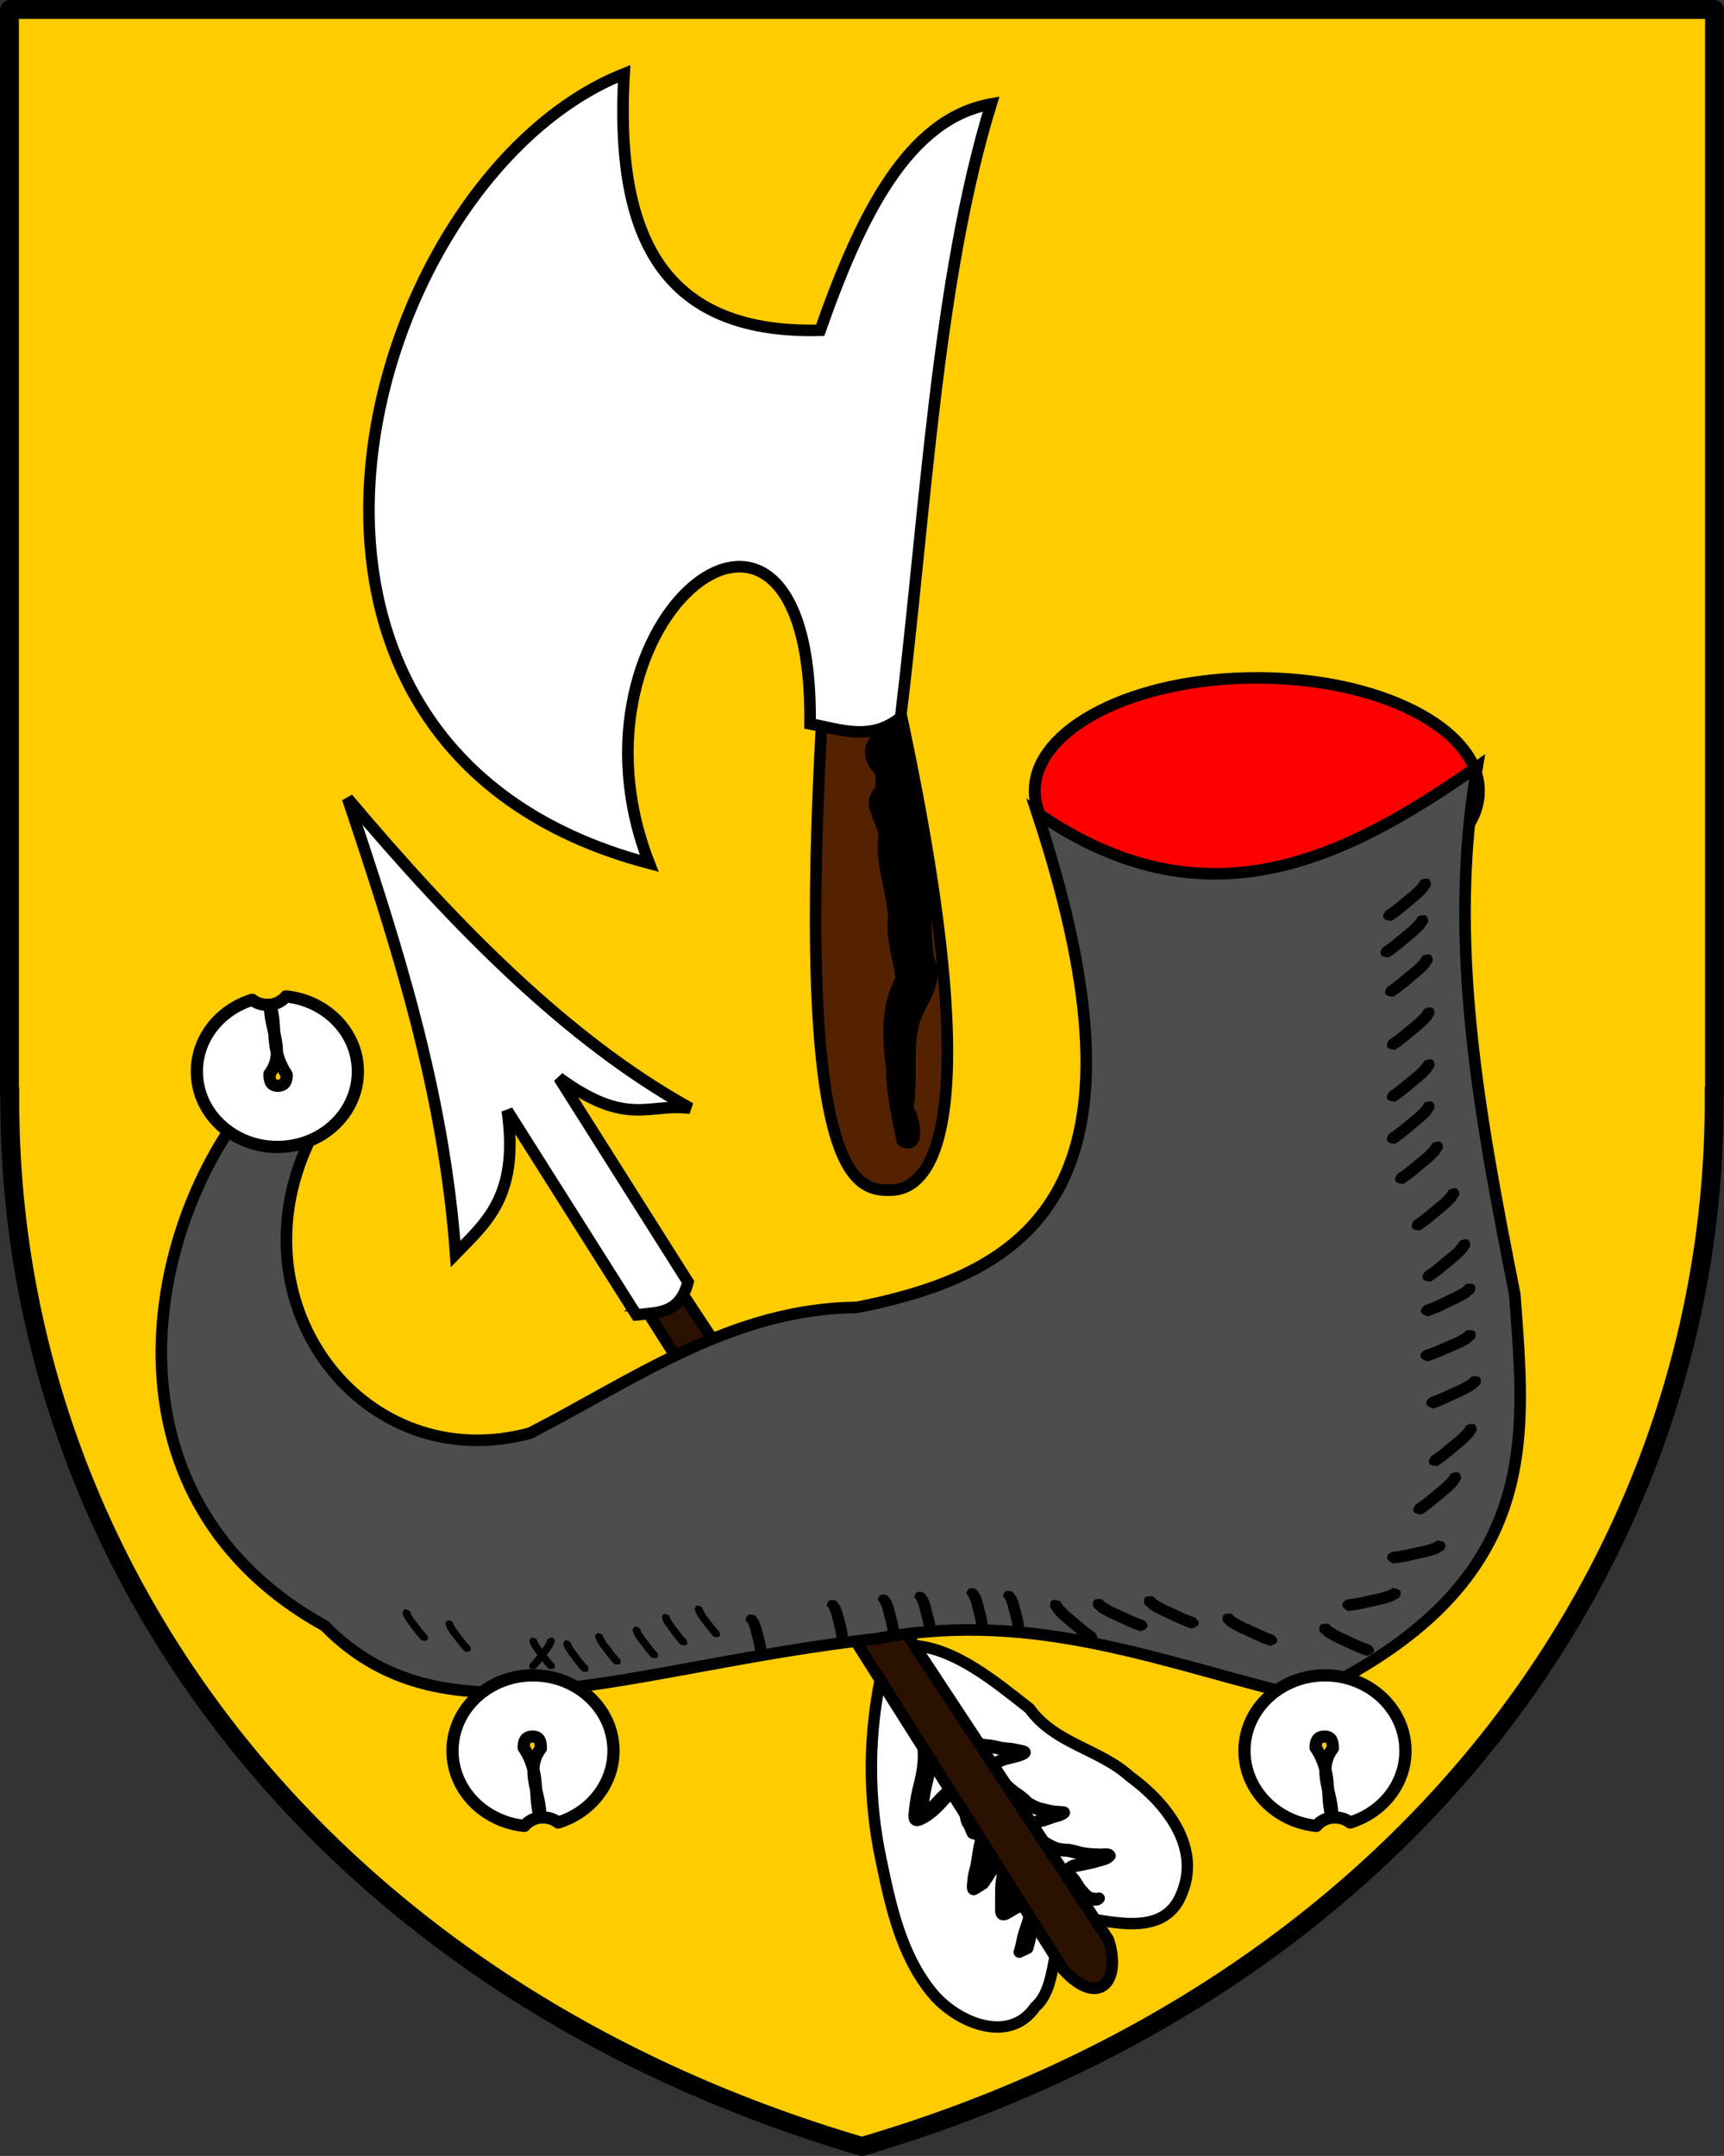 <?xml version="1.0" encoding="UTF-8" standalone="no"?>
<!-- Created with Inkscape (http://www.inkscape.org/) -->

<svg
   xmlns:dc="http://purl.org/dc/elements/1.1/"
   xmlns:cc="http://creativecommons.org/ns#"
   xmlns:rdf="http://www.w3.org/1999/02/22-rdf-syntax-ns#"
   xmlns:svg="http://www.w3.org/2000/svg"
   xmlns="http://www.w3.org/2000/svg"
   xmlns:sodipodi="http://sodipodi.sourceforge.net/DTD/sodipodi-0.dtd"
   xmlns:inkscape="http://www.inkscape.org/namespaces/inkscape"
   width="734.992"
   height="919.004"
   id="svg6576"
   version="1.1"
   inkscape:version="0.47 r22583"
   sodipodi:docname="Neues Dokument 8">
  <rect width="100%" height="100%" fill="#333333" stroke="none"/>
  <defs
     id="defs6578">
    <inkscape:perspective
       sodipodi:type="inkscape:persp3d"
       inkscape:vp_x="0 : 526.18109 : 1"
       inkscape:vp_y="0 : 1000 : 0"
       inkscape:vp_z="744.09448 : 526.18109 : 1"
       inkscape:persp3d-origin="372.04724 : 350.78739 : 1"
       id="perspective6584" />
    <inkscape:perspective
       id="perspective6594"
       inkscape:persp3d-origin="0.5 : 0.33333333 : 1"
       inkscape:vp_z="1 : 0.5 : 1"
       inkscape:vp_y="0 : 1000 : 0"
       inkscape:vp_x="0 : 0.5 : 1"
       sodipodi:type="inkscape:persp3d" />
  </defs>
  <sodipodi:namedview
     id="base"
     pagecolor="#ffffff"
     bordercolor="#666666"
     borderopacity="1.0"
     inkscape:pageopacity="0.0"
     inkscape:pageshadow="2"
     inkscape:zoom="0.57562323"
     inkscape:cx="367.49594"
     inkscape:cy="459.50195"
     inkscape:document-units="px"
     inkscape:current-layer="layer1"
     showgrid="false"
     inkscape:window-width="1366"
     inkscape:window-height="749"
     inkscape:window-x="-4"
     inkscape:window-y="-4"
     inkscape:window-maximized="1" />
  <g
     inkscape:label="Ebene 1"
     inkscape:groupmode="layer"
     id="layer1"
     transform="translate(-4.551,-66.679)">
    <g
       id="g3770"
       transform="matrix(1.644,0,0,1.644,-52.648,-1001.095)">
      <path
         style="fill:#ffcc00;fill-opacity:1;stroke:#000000;stroke-width:4.901;stroke-miterlimit:4;stroke-dasharray:none"
         d="m 37.335,651.947 c -0.053,0 -0.092,0.039 -0.092,0.092 l 0,281.692 c 0,0.026 0.014,0.044 0.031,0.061 0.017,0.017 0.035,0.031 0.061,0.031 -0.459,118.613 78.763,230.455 220.979,272.227 142.216,-41.772 221.469,-153.614 221.01,-272.227 0.026,0 0.044,-0.013 0.061,-0.031 0.017,-0.017 0.031,-0.035 0.031,-0.061 l 0,-281.692 c 0,-0.053 -0.039,-0.092 -0.092,-0.092 l -441.989,0 z"
         id="path3610" />
      <g
         transform="translate(-3.984,0)"
         id="g3749">
        <g
           id="g4417">
          <path
             id="path4400"
             d="m 267.624,1082.351 c -3.732,16.391 -3.845,33.42 -0.273,49.829 2.417,11.711 5.196,24.097 12.768,33.554 6.078,7.869 20.176,14.258 27.146,4.099 7,-6.006 2.737,-21.646 12.169,-23.138 8.863,1.273 21.704,4.91 25.904,-6.494 4.907,-12.084 -4.483,-23.521 -13.547,-30.075 -7.822,-7.117 -19.529,-8.513 -26.032,-17.611 -8.934,-6.985 -19.252,-15.659 -30.266,-16.386 -3.223,1.023 -6.096,3.259 -7.87,6.222 z"
             style="fill:#ffffff;stroke:#000000;stroke-width:2.958;stroke-linecap:butt;stroke-linejoin:miter;stroke-miterlimit:4;stroke-opacity:1;stroke-dasharray:none" />
          <path
             id="path4410"
             transform="translate(-1517.857,-14.424)"
             d="m 1809.281,1116.062 c -0.364,0 -0.726,0.012 -1.094,0.031 l -0.5,0.344 c 1.468,-0.081 2.927,0.052 4.375,0.281 1.144,0.102 2.231,0.322 3.344,0.594 1.063,0.285 2.175,0.22 3.25,0.406 0.996,0.237 2.019,0.36 3,0.656 0.679,0.265 -0.109,0.335 -0.219,0.375 -1.113,0.371 -2.267,0.606 -3.406,0.875 -1.402,0.472 -2.87,0.995 -3.937,2.062 -0.605,0.874 -1.011,1.308 -0.406,2.281 0.745,0.894 1.745,1.552 2.625,2.312 1.099,0.949 2.102,2.003 3.312,2.813 0.845,0.552 1.637,1.194 2.406,1.844 0.734,0.931 1.741,1.348 2.781,1.812 0.981,0.453 2.054,0.608 3.094,0.875 1.174,0.308 2.387,0.38 3.594,0.438 0.119,0.01 0.44,-0.025 0.594,0.062 -0.227,0.093 -0.514,0.243 -0.531,0.25 -1.262,0.255 -2.442,0.784 -3.656,1.188 -1.28,0.265 -2.505,0.69 -3.781,0.969 -1.325,0.394 -1.849,0.886 -1.375,2.156 0.624,1.236 1.902,1.811 3.031,2.5 1.316,0.652 2.525,1.48 3.875,2.062 1.172,0.454 2.445,0.546 3.688,0.594 1.255,0.188 2.442,0.629 3.687,0.875 1.377,0.248 2.761,0.31 4.156,0.344 0.538,0.141 2.548,-0.378 2.75,0.312 -0.445,0.396 -1.06,0.511 -2,0.75 -1.348,0.479 -2.769,0.656 -4.156,0.969 -0.933,0.442 -2.142,0.186 -3.062,0.625 -0.194,0.092 -0.382,0.226 -0.563,0.344 0.05,-0.016 0.244,-0.051 0.625,-0.125 0.626,-0.121 1.251,-0.202 1.875,-0.344 0.215,-0.049 0.41,-0.074 0.625,-0.125 1.385,-0.32 2.81,-0.514 4.156,-1 0.988,-0.243 2.405,-0.541 3.031,-1.375 -0.297,-0.782 -2.138,-0.227 -2.781,-0.375 -1.394,-0.032 -2.812,-0.099 -4.188,-0.344 -1.248,-0.243 -2.433,-0.675 -3.688,-0.875 -1.237,-0.045 -2.486,-0.118 -3.656,-0.562 -1.352,-0.575 -2.558,-1.416 -3.875,-2.062 -1.115,-0.682 -2.414,-1.279 -3.031,-2.5 -0.119,-0.328 -0.272,-0.707 -0.125,-1.062 0.048,-0.115 0.209,-0.188 0.219,-0.312 0.102,-0.035 0.211,-0.059 0.312,-0.094 1.28,-0.274 2.497,-0.713 3.781,-0.969 1.215,-0.396 2.391,-0.947 3.656,-1.188 0.451,-0.169 2.6,-1.01 0.875,-1.031 -1.204,-0.056 -2.391,-0.133 -3.563,-0.438 -1.037,-0.267 -2.112,-0.429 -3.094,-0.875 -1.034,-0.465 -2.054,-0.846 -2.781,-1.781 -0.77,-0.653 -1.558,-1.292 -2.406,-1.844 -1.213,-0.801 -2.216,-1.864 -3.312,-2.812 -0.874,-0.757 -1.85,-1.427 -2.594,-2.313 -0.584,-0.94 -0.186,-1.355 0.406,-2.187 0.124,-0.12 0.194,-0.289 0.344,-0.375 0.814,-0.47 1.702,-0.806 2.594,-1.094 1.138,-0.273 2.293,-0.506 3.406,-0.875 0.374,-0.129 2.129,-0.706 1.187,-1.094 -0.982,-0.299 -2.001,-0.419 -3,-0.656 -1.073,-0.196 -2.187,-0.123 -3.25,-0.406 -1.115,-0.271 -2.228,-0.498 -3.375,-0.594 -1.086,-0.172 -2.157,-0.298 -3.25,-0.312 z m 24.875,32 c -0.132,0.086 -0.272,0.168 -0.406,0.25 -0.8,0.889 -0.188,1.776 0.375,2.594 0.816,0.816 1.393,1.81 2,2.781 0.68,0.752 1.305,1.602 2.094,2.25 0.884,0.52 1.963,0.745 2.969,0.531 l 0.469,-0.344 c -0.984,0.244 -2.061,0 -2.937,-0.5 -0.788,-0.638 -1.413,-1.476 -2.094,-2.219 -0.607,-0.971 -1.15,-1.998 -1.969,-2.812 -0.548,-0.797 -1.164,-1.654 -0.344,-2.5 -0.119,0 -0.206,-0.015 -0.156,-0.031 z m -35.937,-31.281 -2.125,1.094 c 0.176,2.742 -0.243,5.435 -0.875,8.094 -0.689,2.531 -1.163,5.112 -1.438,7.719 -0.129,1.468 -0.286,2.803 1.594,1.969 2.411,-1.15 4.193,-2.916 5.938,-4.875 0.994,-1.083 2.025,-2.118 3.125,-3.094 0.505,-0.411 0.977,-0.872 1.469,-1.312 0.041,0.014 0.076,0.01 0.094,0.031 0.079,0.107 0.119,0.247 0.156,0.375 0.191,0.667 0.206,1.377 0.25,2.063 0.039,1.426 0.349,2.833 0.5,4.25 0.023,1.26 0.111,2.303 0.594,3.469 0.662,0.762 0.847,1.806 1.312,2.656 1.022,0.589 2.083,-0.285 2.906,-1.25 -0.266,1.66 -0.813,3.26 -1.156,4.906 -0.244,1.72 -0.595,3.437 -0.844,5.156 -0.338,1.146 -0.614,2.281 -0.75,3.469 0.034,0.222 -0.367,2.604 0.219,2.312 0.853,-0.424 1.624,-1.004 2.438,-1.5 1.451,-1.984 2.71,-4.118 3.812,-6.312 0.589,-1.335 1.332,-2.611 1.938,-3.938 0,0.113 0,0.349 0,0.406 -0.029,1.71 0.185,3.437 -0.125,5.125 -0.398,1.442 -0.749,2.889 -0.938,4.375 -0.138,1.289 -0.125,2.58 -0.125,3.875 0.048,1.326 -0.116,2.683 0.062,4 0.128,0.237 0.154,0.427 0.438,0.5 0.331,0.086 0.825,-0.16 1.094,-0.313 0.581,-0.33 1.144,-0.659 1.719,-1 0.197,-0.076 1.79,-0.982 2,-1.094 1.141,-0.558 1.479,-0.51 1.812,0.719 0.253,1.381 0.284,2.291 -0.156,3.625 -0.378,1.245 -0.882,2.453 -1.187,3.719 -0.3,1.183 -0.473,2.399 -0.844,3.562 -0.055,0.169 -0.101,0.331 -0.156,0.5 l 2.156,-1 c 0.054,-0.17 0.102,-0.361 0.156,-0.531 0.33,-1.18 0.557,-2.371 0.844,-3.562 0.319,-1.256 0.815,-2.478 1.188,-3.719 0.381,-1.242 0.367,-2.475 0.094,-3.75 -0.357,-1.258 -0.767,-1.682 -2.062,-1.062 -1.406,0.728 -2.765,1.501 -4.125,2.312 -0.33,0.157 -0.638,0.29 -0.688,0.25 -0.079,-0.065 -0.103,-0.193 -0.156,-0.281 -0.165,-1.307 -0.017,-2.623 -0.062,-3.938 0.01,-1.286 0.014,-2.595 0.156,-3.875 0.196,-1.478 0.538,-2.9 0.906,-4.344 0.267,-1.71 0.099,-3.461 0.125,-5.188 -0.028,-0.99 0.166,-2.443 -0.531,-3.219 -2.893,1.724 -2.154,1.059 -3.219,3.594 -0.662,1.811 -1.654,3.46 -2.438,5.219 -0.679,1.328 -1.412,2.643 -2.219,3.906 0.013,-0.144 0.024,-0.294 0.031,-0.438 0.148,-1.181 0.461,-2.316 0.75,-3.469 0.249,-1.712 0.561,-3.413 0.812,-5.125 0.387,-1.798 1.053,-3.538 1.219,-5.375 -0.538,-2.38 -2.438,-0.127 -3.281,1 -0.301,-0.709 -0.496,-1.472 -1.031,-2.063 -0.455,-1.109 -0.531,-2.209 -0.563,-3.406 -0.158,-1.412 -0.464,-2.828 -0.5,-4.25 -0.021,-0.31 -0.203,-3.059 -0.781,-2.875 -0.854,0.272 -1.625,0.746 -2.438,1.125 -1.133,0.719 -2.071,1.701 -3.094,2.562 -1.095,0.977 -2.101,2.045 -3.094,3.125 -0.863,0.957 -1.759,1.858 -2.719,2.719 -0.042,0.038 -0.118,0.104 -0.187,0.156 -0.547,0 -0.361,-0.817 -0.313,-1.938 0.262,-2.592 0.727,-5.17 1.406,-7.688 0.623,-2.689 1.002,-5.388 0.906,-8.156 z m 12.937,35.625 c 0.049,-0.021 -0.064,0.17 -0.094,0.125 -0.013,-0.019 0.01,-0.041 0,-0.062 0.034,-0.015 0.06,-0.048 0.094,-0.063 z"
             style="fill:#ffffff;fill-opacity:1;stroke:#000000;stroke-width:3;stroke-linecap:round;stroke-linejoin:round;stroke-miterlimit:4;stroke-opacity:1;stroke-dasharray:none;stroke-dashoffset:0" />
          <path
             sodipodi:nodetypes="ccccc"
             transform="translate(-1517.857,-14.424)"
             id="path4398"
             d="m 1723.49,1002.43 108.974,172.288 c 9.355,10.058 15.123,2.583 11.567,-7.914 l -112.018,-169.853 -8.523,5.479 z"
             style="fill:#2b1100;stroke:#000000;stroke-width:3;stroke-linecap:butt;stroke-linejoin:miter;stroke-miterlimit:4;stroke-opacity:1;stroke-dasharray:none" />
          <path
             sodipodi:nodetypes="cccccccc"
             id="path4396"
             d="m 203.806,990.442 c 5.317,-0.709 11.183,-0.047 13.393,-8.523 l -33.484,-52.965 c 17.882,13.067 23.445,6.423 34.092,7.914 -31.501,-17.423 -60.612,-46.791 -88.884,-80.361 12.631,37.72 24.913,75.615 28.005,118.106 7.806,-8.082 16.577,-14.924 13.393,-37.136 l 33.483,52.965 z"
             style="fill:#ffffff;stroke:#000000;stroke-width:3;stroke-linecap:butt;stroke-linejoin:miter;stroke-miterlimit:4;stroke-opacity:1;stroke-dasharray:none" />
        </g>
        <g
           id="g3739">
          <g
             id="g4388">
            <path
               sodipodi:type="arc"
               style="fill:#ff0000;fill-opacity:1;stroke:#000000;stroke-width:3;stroke-linecap:round;stroke-linejoin:round;stroke-miterlimit:4;stroke-opacity:1;stroke-dasharray:none;stroke-dashoffset:0"
               id="path4275"
               sodipodi:cx="1868.5082"
               sodipodi:cy="881.20343"
               sodipodi:rx="55.962883"
               sodipodi:ry="29.339764"
               d="m 1924.471,881.203 c 0,16.204 -25.055,29.34 -55.963,29.34 -30.907,0 -55.963,-13.136 -55.963,-29.34 0,-16.204 25.055,-29.34 55.963,-29.34 30.907,0 55.963,13.136 55.963,29.34 z"
               transform="matrix(1.029,0,0,0.999,-1558,-25.75)" />
            <path
               style="fill:#4d4d4d;stroke:#000000;stroke-width:3;stroke-linecap:butt;stroke-linejoin:miter;stroke-miterlimit:4;stroke-opacity:1;stroke-dasharray:none"
               d="m 1621.294,949.663 c -28.582,35.704 -38.534,103.754 19.56,135.832 31.668,32.393 78.287,10.536 143.439,3.26 41.234,-7.793 74.989,6.853 110.839,15.213 62.13,-29.031 57.007,-66.835 54.333,-104.319 -8.99,-45.64 -17.779,-91.279 -9.78,-136.919 -34.815,24.363 -70.707,41.909 -114.099,11.953 32.268,97.673 -1.709,119.288 -46.726,128.226 -32.47,0.325 -57.721,18.695 -84.759,32.6 -42.781,11.601 -77.255,-32.886 -57.472,-75.259 3.995,-8.556 -11.756,-6.167 -15.334,-10.587 z"
               id="path4273"
               transform="translate(-1517.857,-14.424)"
               sodipodi:nodetypes="cccccccccsc" />
            <path
               style="fill:#ffffff;fill-opacity:1;stroke:#000000;stroke-width:3.169;stroke-linecap:round;stroke-linejoin:round;stroke-miterlimit:4;stroke-opacity:1;stroke-dasharray:none;stroke-dashoffset:0"
               d="m 1630.781,922.281 c -0.929,1.141 -2.346,1.955 -4,2.156 1.757,6.042 -0.244,11.527 4.199,18.125 0,1.588 -0.429,2.875 -2.324,2.875 -1.895,0 -2.139,-1.472 -2.139,-3.061 4.418,-5.728 -0.167,-11.84 0.17,-17.939 -0.241,0.026 -0.47,0.031 -0.719,0.031 -1.512,0 -2.889,-0.5 -3.938,-1.312 -8.331,2.572 -14.344,9.92 -14.344,18.594 0,10.814 9.343,19.562 20.875,19.562 11.532,0 20.875,-8.748 20.875,-19.562 0,-10.107 -8.175,-18.424 -18.656,-19.469 z"
               transform="translate(-1517.857,-14.424)"
               id="path4266"
               sodipodi:nodetypes="cccsccscsssc" />
            <path
               sodipodi:nodetypes="cccsccscsssc"
               id="path4269"
               d="m 174.773,1122.927 c 0.929,-1.141 2.346,-1.955 4,-2.156 -1.757,-6.042 0.244,-11.527 -4.199,-18.125 0,-1.588 0.429,-2.875 2.324,-2.875 1.895,0 2.139,1.472 2.139,3.061 -4.418,5.728 0.167,11.84 -0.17,17.939 0.241,-0.026 0.47,-0.031 0.719,-0.031 1.512,0 2.889,0.5 3.938,1.312 8.331,-2.572 14.344,-9.92 14.344,-18.594 0,-10.814 -9.343,-19.562 -20.875,-19.562 -11.532,0 -20.875,8.748 -20.875,19.562 0,10.107 8.175,18.424 18.656,19.469 z"
               style="fill:#ffffff;fill-opacity:1;stroke:#000000;stroke-width:3.169;stroke-linecap:round;stroke-linejoin:round;stroke-miterlimit:4;stroke-opacity:1;stroke-dasharray:none;stroke-dashoffset:0" />
            <path
               style="fill:#ffffff;fill-opacity:1;stroke:#000000;stroke-width:3.169;stroke-linecap:round;stroke-linejoin:round;stroke-miterlimit:4;stroke-opacity:1;stroke-dasharray:none;stroke-dashoffset:0"
               d="m 380.151,1122.927 c 0.929,-1.141 2.346,-1.955 4,-2.156 -1.757,-6.042 0.244,-11.527 -4.199,-18.125 0,-1.588 0.429,-2.875 2.324,-2.875 1.895,0 2.139,1.472 2.139,3.061 -4.418,5.728 0.167,11.84 -0.17,17.939 0.241,-0.026 0.47,-0.031 0.719,-0.031 1.512,0 2.889,0.5 3.938,1.312 8.331,-2.572 14.344,-9.92 14.344,-18.594 0,-10.814 -9.343,-19.562 -20.875,-19.562 -11.532,0 -20.875,8.748 -20.875,19.562 0,10.107 8.175,18.424 18.656,19.469 z"
               id="path4271"
               sodipodi:nodetypes="cccsccscsssc" />
            <path
               style="font-size:medium;font-style:normal;font-variant:normal;font-weight:normal;font-stretch:normal;text-indent:0;text-align:start;text-decoration:none;line-height:normal;letter-spacing:normal;word-spacing:normal;text-transform:none;direction:ltr;block-progression:tb;writing-mode:lr-tb;text-anchor:start;color:#000000;fill:#000000;fill-opacity:1;stroke:none;stroke-width:3;marker:none;visibility:visible;display:inline;overflow:visible;enable-background:accumulate;font-family:Bitstream Vera Sans;-inkscape-font-specification:Bitstream Vera Sans"
               d="m 1926.438,891.719 c -0.422,0.033 -0.904,0.201 -1.375,0.344 -0.049,0.095 -0.371,0.579 -0.625,1 -0.893,0.988 -1.661,1.732 -2.719,2.562 l -0.031,0 c -1.97,1.621 -3.774,3.267 -5.75,4.5 -1.079,1.525 -0.815,2.487 1.562,2.562 2.268,-1.415 4.18,-3.168 6.062,-4.719 0.011,-0.009 0.021,-0.022 0.031,-0.031 1.16,-0.914 2.12,-1.798 3.094,-2.875 l 0.188,-0.219 0.094,-0.312 c -0.015,0.043 0.333,-0.293 0.75,-1.094 -0.041,-1.452 -0.578,-1.774 -1.281,-1.719 z m -0.719,9.469 c -0.422,0.033 -0.904,0.201 -1.375,0.344 -0.049,0.095 -0.371,0.579 -0.625,1 -0.893,0.988 -1.661,1.732 -2.719,2.562 l -0.031,0 c -1.97,1.621 -3.774,3.267 -5.75,4.5 -1.079,1.525 -0.815,2.487 1.562,2.562 2.268,-1.415 4.18,-3.168 6.063,-4.719 0.011,-0.009 0.02,-0.022 0.031,-0.031 1.16,-0.914 2.12,-1.798 3.094,-2.875 l 0.187,-0.219 0.094,-0.312 c -0.015,0.043 0.333,-0.293 0.75,-1.094 -0.041,-1.452 -0.578,-1.774 -1.281,-1.719 z m 1.656,23.938 c -0.422,0.033 -0.904,0.201 -1.375,0.344 -0.049,0.095 -0.371,0.579 -0.625,1 -0.893,0.988 -1.661,1.732 -2.719,2.562 l -0.031,0 c -1.97,1.621 -3.774,3.267 -5.75,4.5 -1.079,1.525 -0.815,2.487 1.562,2.562 2.268,-1.415 4.18,-3.168 6.062,-4.719 0.011,-0.009 0.021,-0.022 0.031,-0.031 1.16,-0.914 2.12,-1.798 3.094,-2.875 l 0.188,-0.219 0.094,-0.312 c -0.015,0.043 0.333,-0.293 0.75,-1.094 -0.04,-1.452 -0.578,-1.774 -1.281,-1.719 z m 0,13.469 c -0.422,0.033 -0.904,0.201 -1.375,0.344 -0.049,0.095 -0.371,0.579 -0.625,1 -0.893,0.988 -1.661,1.732 -2.719,2.562 l -0.031,0 c -1.97,1.621 -3.774,3.267 -5.75,4.5 -1.079,1.525 -0.815,2.487 1.562,2.562 2.268,-1.415 4.18,-3.168 6.062,-4.719 0.011,-0.009 0.021,-0.022 0.031,-0.031 1.16,-0.914 2.12,-1.798 3.094,-2.875 l 0.188,-0.219 0.094,-0.312 c -0.015,0.043 0.333,-0.293 0.75,-1.094 -0.04,-1.452 -0.578,-1.774 -1.281,-1.719 z m 0,10.906 c -0.422,0.033 -0.904,0.201 -1.375,0.344 -0.049,0.095 -0.371,0.579 -0.625,1 -0.893,0.988 -1.661,1.732 -2.719,2.562 l -0.031,0 c -1.97,1.621 -3.774,3.267 -5.75,4.5 -1.079,1.525 -0.815,2.487 1.562,2.562 2.268,-1.415 4.18,-3.168 6.062,-4.719 0.011,-0.009 0.021,-0.022 0.031,-0.031 1.16,-0.914 2.12,-1.798 3.094,-2.875 l 0.188,-0.219 0.094,-0.312 c -0.015,0.043 0.333,-0.293 0.75,-1.094 -0.04,-1.452 -0.578,-1.774 -1.281,-1.719 z m 2.156,10.406 c -0.422,0.033 -0.904,0.201 -1.375,0.344 -0.049,0.095 -0.371,0.579 -0.625,1 -0.893,0.988 -1.661,1.732 -2.719,2.562 l -0.031,0 c -1.97,1.621 -3.774,3.267 -5.75,4.5 -1.079,1.525 -0.815,2.487 1.563,2.562 2.268,-1.415 4.18,-3.168 6.062,-4.719 0.011,-0.009 0.021,-0.022 0.031,-0.031 1.16,-0.914 2.12,-1.798 3.094,-2.875 l 0.188,-0.219 0.094,-0.312 c -0.015,0.043 0.333,-0.293 0.75,-1.094 -0.041,-1.452 -0.578,-1.774 -1.281,-1.719 z m 4.25,12.094 c -0.422,0.033 -0.904,0.201 -1.375,0.344 -0.049,0.095 -0.371,0.579 -0.625,1 -0.893,0.988 -1.661,1.732 -2.719,2.562 l -0.031,0 c -1.97,1.621 -3.774,3.267 -5.75,4.5 -1.079,1.525 -0.815,2.487 1.563,2.562 2.268,-1.415 4.18,-3.168 6.062,-4.719 0.011,-0.009 0.021,-0.022 0.031,-0.031 1.16,-0.914 2.12,-1.798 3.094,-2.875 l 0.188,-0.219 0.094,-0.312 c -0.015,0.043 0.333,-0.293 0.75,-1.094 -0.041,-1.452 -0.578,-1.774 -1.281,-1.719 z m 2.844,13.25 c -0.422,0.033 -0.904,0.201 -1.375,0.344 -0.049,0.095 -0.371,0.579 -0.625,1 -0.893,0.988 -1.661,1.732 -2.719,2.562 l -0.031,0 c -1.97,1.621 -3.774,3.267 -5.75,4.5 -1.079,1.525 -0.815,2.487 1.562,2.562 2.268,-1.415 4.18,-3.168 6.062,-4.719 0.011,-0.009 0.021,-0.022 0.031,-0.031 1.16,-0.914 2.12,-1.798 3.094,-2.875 l 0.188,-0.219 0.094,-0.312 c -0.015,0.043 0.333,-0.293 0.75,-1.094 -0.04,-1.452 -0.578,-1.774 -1.281,-1.719 z m 1.219,11.531 c -0.311,-0.006 -0.641,0.016 -0.969,0.031 -0.071,0.08 -0.495,0.466 -0.844,0.812 -1.108,0.739 -2.053,1.266 -3.281,1.812 l -0.031,0 c -2.307,1.09 -4.439,2.226 -6.656,2.938 -1.42,1.215 -1.411,2.22 0.875,2.875 2.545,-0.817 4.826,-2.05 7.031,-3.094 0.013,-0.01 0.019,0.01 0.031,0 1.348,-0.603 2.511,-1.225 3.719,-2.031 l 0.219,-0.188 0.188,-0.281 c -0.025,0.038 0.4,-0.201 1,-0.875 0.379,-1.701 -0.349,-1.983 -1.281,-2 z m -0.813,12.031 c -0.074,0.077 -0.544,0.448 -0.906,0.781 -1.134,0.698 -2.065,1.218 -3.312,1.719 l -0.031,-0.031 c -2.346,1.004 -4.539,2.089 -6.781,2.719 -1.464,1.162 -1.479,2.167 0.781,2.906 2.574,-0.722 4.914,-1.882 7.156,-2.844 0.013,-0.01 0.019,0.01 0.031,0 1.369,-0.552 2.545,-1.146 3.781,-1.906 l 0.219,-0.156 0.187,-0.281 c -0.026,0.037 0.406,-0.193 1.031,-0.844 0.589,-2.248 -0.845,-2.077 -2.156,-2.062 z m 2.281,11.938 c -0.311,-0.01 -0.641,0.019 -0.969,0.031 -0.072,0.079 -0.522,0.471 -0.875,0.813 -1.116,0.726 -2.046,1.249 -3.281,1.781 l -0.031,-0.031 c -2.319,1.063 -4.462,2.189 -6.687,2.875 -1.434,1.198 -1.435,2.224 0.844,2.906 2.555,-0.787 4.846,-2.014 7.062,-3.031 0.013,-0.01 0.019,-0.025 0.031,-0.031 1.355,-0.587 2.533,-1.177 3.75,-1.969 l 0.219,-0.156 0.188,-0.281 c -0.025,0.038 0.392,-0.208 1,-0.875 0.399,-1.697 -0.318,-2.003 -1.25,-2.031 z m -1.031,12.344 c -0.422,0.033 -0.904,0.201 -1.375,0.344 -0.049,0.095 -0.371,0.579 -0.625,1 -0.893,0.988 -1.661,1.732 -2.719,2.562 l -0.031,0 c -1.97,1.621 -3.774,3.267 -5.75,4.5 -1.079,1.525 -0.815,2.487 1.563,2.562 2.268,-1.415 4.18,-3.167 6.062,-4.719 0.011,-0.01 0.021,-0.022 0.031,-0.031 1.16,-0.914 2.12,-1.798 3.094,-2.875 l 0.188,-0.219 0.094,-0.313 c -0.015,0.043 0.333,-0.293 0.75,-1.094 -0.041,-1.452 -0.578,-1.774 -1.281,-1.719 z m -4.031,12.531 c -0.422,0.033 -0.904,0.232 -1.375,0.375 -0.06,0.11 -0.377,0.557 -0.625,0.969 -0.893,0.988 -1.661,1.732 -2.719,2.562 l -0.031,0 c -1.97,1.621 -3.774,3.267 -5.75,4.5 -1.079,1.525 -0.815,2.487 1.562,2.563 2.268,-1.415 4.18,-3.168 6.062,-4.719 0.011,-0.01 0.021,0.01 0.031,0 1.16,-0.914 2.12,-1.798 3.094,-2.875 l 0.188,-0.219 0.094,-0.312 c -0.015,0.043 0.333,-0.293 0.75,-1.094 -0.04,-1.452 -0.578,-1.805 -1.281,-1.75 z m -4.844,17.719 c -0.087,0.062 -0.613,0.336 -1.031,0.594 -1.247,0.469 -2.273,0.778 -3.594,1.031 l -0.031,-0.031 c -2.494,0.538 -4.835,1.185 -7.156,1.375 -1.658,0.861 -1.859,1.843 0.219,3 2.664,-0.218 5.147,-0.89 7.531,-1.406 0.014,0 0.049,-0.028 0.062,-0.031 1.45,-0.281 2.704,-0.614 4.063,-1.125 l 0.25,-0.125 0.25,-0.219 c -0.033,0.032 0.418,-0.105 1.156,-0.625 1.007,-2.095 -0.429,-2.201 -1.719,-2.437 z m -11.625,12.312 c -0.087,0.062 -0.581,0.336 -1,0.594 -1.247,0.469 -2.273,0.778 -3.594,1.031 l -0.031,-0.031 c -2.494,0.538 -4.835,1.185 -7.156,1.375 -1.658,0.861 -1.891,1.843 0.188,3 2.664,-0.218 5.178,-0.89 7.562,-1.406 0.014,0 0.018,-0.028 0.031,-0.031 1.45,-0.281 2.735,-0.614 4.094,-1.125 l 0.25,-0.125 0.219,-0.219 c -0.033,0.032 0.45,-0.105 1.187,-0.625 1.007,-2.095 -0.46,-2.201 -1.75,-2.438 z m -109.25,0.031 c -0.926,0 -1.097,0.744 -1.312,1.406 0.058,0.062 0.321,0.423 0.562,0.719 0.419,0.872 0.705,1.583 0.906,2.5 l -0.031,0 c 0.439,1.734 0.996,3.394 1.094,5 0.795,1.167 1.762,1.338 3,-0.062 -0.113,-1.843 -0.703,-3.592 -1.125,-5.25 -0.01,-0.01 0,-0.021 0,-0.031 -0.224,-1.007 -0.543,-1.893 -1,-2.844 l -0.094,-0.188 -0.219,-0.156 c 0.03,0.023 -0.072,-0.29 -0.562,-0.812 -0.513,-0.188 -0.91,-0.283 -1.219,-0.281 z m 9.469,0.719 c -0.926,0 -1.097,0.713 -1.312,1.375 0.058,0.062 0.322,0.423 0.562,0.719 0.419,0.872 0.705,1.583 0.906,2.5 l -0.031,0.031 c 0.439,1.734 0.995,3.363 1.094,4.969 0.795,1.167 1.762,1.338 3,-0.062 -0.113,-1.843 -0.703,-3.561 -1.125,-5.219 -0.01,-0.01 0,-0.021 0,-0.031 -0.224,-1.007 -0.512,-1.893 -0.969,-2.844 l -0.125,-0.188 -0.219,-0.156 c 0.03,0.023 -0.072,-0.321 -0.562,-0.844 -0.513,-0.188 -0.91,-0.251 -1.219,-0.25 z m -22.969,0.219 c -0.926,0 -1.097,0.744 -1.312,1.406 0.058,0.062 0.321,0.423 0.562,0.719 0.419,0.872 0.705,1.583 0.906,2.5 l -0.031,0.031 c 0.439,1.734 0.996,3.363 1.094,4.969 0.795,1.167 1.762,1.338 3,-0.062 -0.113,-1.843 -0.703,-3.592 -1.125,-5.25 -0.01,-0.01 0,-0.021 0,-0.031 -0.224,-1.007 -0.512,-1.893 -0.969,-2.844 l -0.125,-0.188 -0.219,-0.156 c 0.03,0.023 -0.072,-0.29 -0.562,-0.813 -0.513,-0.188 -0.91,-0.283 -1.219,-0.281 z m -9.469,0.719 c -0.926,0 -1.097,0.744 -1.312,1.406 0.058,0.062 0.322,0.423 0.562,0.719 0.419,0.872 0.705,1.583 0.906,2.5 l -0.031,0 c 0.439,1.734 0.995,3.394 1.094,5 0.795,1.167 1.762,1.338 3,-0.063 -0.113,-1.843 -0.703,-3.592 -1.125,-5.25 -0.01,-0.01 0,-0.021 0,-0.031 -0.224,-1.007 -0.543,-1.893 -1,-2.844 l -0.094,-0.187 -0.219,-0.156 c 0.03,0.023 -0.103,-0.29 -0.594,-0.812 -0.513,-0.188 -0.879,-0.283 -1.188,-0.281 z m 69.094,0.469 c -0.932,0.028 -1.649,0.334 -1.25,2.031 0.608,0.667 1.025,0.913 1,0.875 l 0.188,0.281 0.219,0.156 c 1.217,0.792 2.395,1.413 3.75,2 0.013,0.01 0.018,-0.01 0.031,0 2.217,1.018 4.508,2.244 7.062,3.031 2.279,-0.682 2.278,-1.677 0.844,-2.875 -2.226,-0.686 -4.368,-1.812 -6.688,-2.875 l -0.031,0 c -1.235,-0.532 -2.165,-1.055 -3.281,-1.781 -0.353,-0.342 -0.803,-0.734 -0.875,-0.812 -0.328,-0.012 -0.658,-0.041 -0.969,-0.031 z m -13.25,0.719 c -0.932,0.028 -1.649,0.334 -1.25,2.031 0.608,0.667 1.025,0.913 1,0.875 l 0.188,0.281 0.219,0.156 c 1.217,0.792 2.364,1.382 3.719,1.969 0.013,0.01 0.05,0.021 0.063,0.031 2.217,1.018 4.508,2.213 7.062,3 2.279,-0.682 2.278,-1.677 0.844,-2.875 -2.226,-0.686 -4.399,-1.812 -6.719,-2.875 l -0.031,0.031 c -1.235,-0.532 -2.165,-1.055 -3.281,-1.781 -0.353,-0.342 -0.772,-0.734 -0.844,-0.812 -0.328,-0.012 -0.658,-0.041 -0.969,-0.031 z m -11.625,0.219 c -0.5,0.096 -0.832,0.526 -0.875,1.688 0.41,0.804 0.733,1.168 0.719,1.125 l 0.094,0.312 0.187,0.219 c 0.963,1.086 1.911,1.981 3.063,2.906 0.01,0.01 0.021,0.018 0.031,0.031 1.868,1.569 3.777,3.313 6.031,4.75 2.378,-0.053 2.659,-0.996 1.594,-2.531 -1.964,-1.251 -3.764,-2.923 -5.719,-4.562 l -0.031,0 c -1.05,-0.841 -1.804,-1.597 -2.688,-2.594 -0.25,-0.423 -0.576,-0.905 -0.625,-1 -0.625,-0.197 -1.281,-0.44 -1.781,-0.344 z m -57.5,0.031 c -0.926,0 -1.066,0.713 -1.281,1.375 0.058,0.062 0.322,0.423 0.562,0.719 0.419,0.872 0.674,1.583 0.875,2.5 l 0,0.031 c 0.439,1.734 0.964,3.363 1.062,4.969 0.795,1.167 1.762,1.338 3,-0.062 -0.113,-1.843 -0.672,-3.592 -1.094,-5.25 -0.01,-0.01 -0.029,-0.021 -0.031,-0.031 -0.224,-1.007 -0.512,-1.862 -0.969,-2.812 l -0.094,-0.188 -0.219,-0.187 c 0.03,0.023 -0.103,-0.29 -0.594,-0.813 -0.513,-0.188 -0.91,-0.251 -1.219,-0.25 z m -34.656,1.438 c -0.339,-0.019 -0.655,0.213 -0.875,0.906 0.132,0.547 0.315,0.81 0.312,0.781 l 0,0.188 0.094,0.156 c 0.443,0.802 0.91,1.484 1.5,2.219 0.01,0.01 0,0.021 0,0.031 0.947,1.232 1.875,2.6 3.094,3.812 1.543,0.334 1.871,-0.224 1.438,-1.312 -1.062,-1.056 -1.915,-2.305 -2.906,-3.594 l -0.031,-0.031 c -0.539,-0.668 -0.906,-1.233 -1.312,-1.969 -0.091,-0.293 -0.203,-0.622 -0.219,-0.687 -0.371,-0.215 -0.755,-0.481 -1.094,-0.5 z m -75.781,0.969 c -0.339,-0.019 -0.624,0.182 -0.844,0.875 0.132,0.547 0.283,0.81 0.281,0.781 l 0,0.187 0.094,0.156 c 0.443,0.802 0.91,1.516 1.5,2.25 0.947,1.232 1.875,2.6 3.094,3.812 0.386,0.083 0.696,0.114 0.937,0.094 0.121,-0.01 0.225,-0.028 0.313,-0.063 0.437,-0.171 0.49,-0.632 0.219,-1.312 -1.062,-1.056 -1.946,-2.336 -2.938,-3.625 l -0.031,0 c -0.269,-0.334 -0.478,-0.651 -0.688,-0.969 -0.21,-0.318 -0.422,-0.663 -0.625,-1.031 -0.091,-0.293 -0.203,-0.623 -0.219,-0.688 -0.371,-0.215 -0.755,-0.45 -1.094,-0.469 z m 213.187,1.125 c -0.932,0.028 -1.649,0.334 -1.25,2.031 0.608,0.667 1.025,0.913 1,0.875 l 0.188,0.281 0.219,0.156 c 1.217,0.792 2.364,1.413 3.719,2 0.013,0.01 0.05,-0.01 0.063,0 2.217,1.018 4.508,2.244 7.062,3.031 2.279,-0.682 2.278,-1.677 0.844,-2.875 -2.226,-0.686 -4.399,-1.843 -6.719,-2.906 l -0.031,0.031 c -1.235,-0.532 -2.165,-1.055 -3.281,-1.781 -0.353,-0.342 -0.772,-0.734 -0.844,-0.812 -0.328,-0.012 -0.658,-0.041 -0.969,-0.031 z m -145.937,0.062 c -0.339,-0.019 -0.624,0.182 -0.844,0.875 0.132,0.547 0.283,0.81 0.281,0.781 l 0,0.188 0.094,0.156 c 0.443,0.802 0.91,1.484 1.5,2.219 0.01,0.01 0,0.021 0,0.031 0.947,1.232 1.875,2.6 3.094,3.812 1.543,0.334 1.903,-0.193 1.469,-1.281 -1.062,-1.056 -1.946,-2.336 -2.938,-3.625 l -0.031,-0.031 c -0.539,-0.668 -0.906,-1.233 -1.313,-1.969 -0.091,-0.293 -0.203,-0.622 -0.219,-0.687 -0.371,-0.215 -0.755,-0.45 -1.094,-0.469 z m 22.125,0.188 c -0.926,0 -1.066,0.713 -1.281,1.375 0.058,0.062 0.322,0.423 0.562,0.719 0.419,0.872 0.674,1.583 0.875,2.5 l 0,0.031 c 0.439,1.734 0.964,3.363 1.062,4.969 0.795,1.167 1.762,1.338 3,-0.062 -0.113,-1.843 -0.703,-3.561 -1.125,-5.219 -0.01,-0.01 0,-0.021 0,-0.031 -0.224,-1.007 -0.512,-1.893 -0.969,-2.844 l -0.094,-0.188 -0.25,-0.156 c 0.03,0.023 -0.072,-0.321 -0.562,-0.844 -0.513,-0.188 -0.91,-0.252 -1.219,-0.25 z m -78.25,1.469 c -0.339,-0.019 -0.624,0.182 -0.844,0.875 0.132,0.548 0.283,0.81 0.281,0.781 l 0,0.188 0.094,0.156 c 0.443,0.802 0.91,1.484 1.5,2.219 0.01,0.01 0.027,0.021 0.031,0.031 0.947,1.233 1.875,2.6 3.094,3.813 1.543,0.334 1.871,-0.193 1.438,-1.281 -1.062,-1.056 -1.946,-2.336 -2.938,-3.625 l -0.031,-0.031 c -0.539,-0.668 -0.906,-1.233 -1.313,-1.969 -0.091,-0.293 -0.203,-0.623 -0.219,-0.688 -0.371,-0.215 -0.755,-0.45 -1.094,-0.469 z m 227.156,0.906 c -0.932,0.028 -1.649,0.334 -1.25,2.031 0.608,0.667 1.025,0.882 1,0.844 l 0.188,0.281 0.219,0.156 c 1.217,0.792 2.395,1.413 3.75,2 0.013,0.01 0.018,0.021 0.031,0.031 2.217,1.018 4.508,2.213 7.062,3 2.279,-0.682 2.278,-1.677 0.844,-2.875 -2.226,-0.686 -4.368,-1.812 -6.688,-2.875 l -0.031,0 c -1.235,-0.532 -2.165,-1.055 -3.281,-1.781 -0.353,-0.342 -0.803,-0.734 -0.875,-0.812 -0.328,-0.012 -0.658,-0.01 -0.969,0 z m -178.594,0.75 c -0.339,-0.019 -0.655,0.182 -0.875,0.875 0.132,0.547 0.315,0.81 0.313,0.781 l 0,0.187 0.062,0.156 c 0.443,0.802 0.91,1.516 1.5,2.25 0.01,0.01 0.027,-0.01 0.031,0 0.947,1.232 1.875,2.6 3.094,3.812 1.544,0.334 1.871,-0.193 1.438,-1.281 -1.062,-1.056 -1.946,-2.336 -2.938,-3.625 l 0,-0.031 c -0.539,-0.668 -0.906,-1.233 -1.312,-1.969 -0.091,-0.293 -0.234,-0.623 -0.25,-0.688 -0.371,-0.215 -0.724,-0.45 -1.063,-0.469 z m -9.719,1.656 c -0.339,-0.019 -0.655,0.182 -0.875,0.875 0.132,0.547 0.315,0.81 0.312,0.781 l 0,0.188 0.094,0.156 c 0.443,0.802 0.91,1.516 1.5,2.25 0.947,1.232 1.875,2.6 3.094,3.812 1.543,0.334 1.903,-0.193 1.469,-1.281 -1.061,-1.056 -1.946,-2.336 -2.937,-3.625 l -0.031,0 c -0.539,-0.668 -0.906,-1.264 -1.312,-2 -0.091,-0.293 -0.203,-0.623 -0.219,-0.688 -0.371,-0.215 -0.755,-0.45 -1.094,-0.469 z m -17.062,1.187 c -0.339,-0.019 -0.624,0.182 -0.844,0.875 0.132,0.548 0.283,0.81 0.281,0.781 l 0.031,0.188 0.062,0.156 c 0.443,0.802 0.91,1.484 1.5,2.219 0.01,0.01 0.027,0.021 0.031,0.031 0.057,0.074 0.131,0.144 0.188,0.219 -0.618,0.817 -1.247,1.625 -1.938,2.312 -0.434,1.089 -0.075,1.615 1.469,1.281 0.631,-0.628 1.168,-1.3 1.688,-1.969 0.516,0.664 1.061,1.345 1.687,1.969 1.544,0.334 1.871,-0.193 1.438,-1.281 -0.681,-0.677 -1.298,-1.477 -1.906,-2.281 0.061,-0.081 0.126,-0.17 0.188,-0.25 0,-0.01 -0.01,-0.024 0,-0.031 0.59,-0.734 1.057,-1.416 1.5,-2.219 l 0.094,-0.156 0,-0.188 c 0,0.029 0.181,-0.234 0.312,-0.781 -0.439,-1.385 -1.226,-0.836 -1.969,-0.406 -0.016,0.065 -0.127,0.394 -0.219,0.688 -0.357,0.646 -0.686,1.181 -1.125,1.75 -0.444,-0.574 -0.797,-1.099 -1.156,-1.75 -0.091,-0.293 -0.203,-0.623 -0.219,-0.688 -0.371,-0.215 -0.755,-0.45 -1.094,-0.469 z m 8.781,0.688 c -0.339,-0.019 -0.655,0.213 -0.875,0.906 0.132,0.547 0.315,0.779 0.313,0.75 l 0,0.219 0.094,0.156 c 0.443,0.802 0.91,1.484 1.5,2.219 0.01,0.01 0,0.021 0,0.031 0.947,1.232 1.875,2.6 3.094,3.812 1.544,0.334 1.871,-0.224 1.438,-1.312 -1.062,-1.056 -1.946,-2.336 -2.938,-3.625 -0.539,-0.668 -0.906,-1.233 -1.312,-1.969 -0.091,-0.293 -0.234,-0.622 -0.25,-0.687 -0.371,-0.215 -0.724,-0.481 -1.063,-0.5 z"
               transform="translate(-1517.857,-14.424)"
               id="path4277" />
          </g>
          <path
             style="font-size:medium;font-style:normal;font-variant:normal;font-weight:normal;font-stretch:normal;text-indent:0;text-align:start;text-decoration:none;line-height:normal;letter-spacing:normal;word-spacing:normal;text-transform:none;direction:ltr;block-progression:tb;writing-mode:lr-tb;text-anchor:start;color:#000000;fill:#000000;fill-opacity:1;stroke:none;stroke-width:3;marker:none;visibility:visible;display:inline;overflow:visible;enable-background:accumulate;font-family:Bitstream Vera Sans;-inkscape-font-specification:Bitstream Vera Sans"
             d="m 407.683,897.297 c -0.049,0.095 -0.371,0.579 -0.625,1 -0.893,0.988 -1.661,1.732 -2.719,2.562 l -0.031,0 c -1.97,1.621 -3.774,3.267 -5.75,4.5 -1.079,1.525 -0.815,2.487 1.562,2.562 2.268,-1.415 4.18,-3.168 6.062,-4.719 0.011,-0.009 0.021,-0.022 0.031,-0.031 1.16,-0.914 2.12,-1.798 3.094,-2.875 l 0.188,-0.219 0.094,-0.312 c -0.015,0.043 0.333,-0.293 0.75,-1.094 -0.065,-2.323 -1.401,-1.756 -2.656,-1.375 l 5e-5,-5e-5 z"
             id="path4295"
             sodipodi:nodetypes="ccccccsscccccc" />
        </g>
        <g
           id="g4382">
          <g
             id="g4368">
            <path
               style="fill:#552200;stroke:#000000;stroke-width:3;stroke-linecap:butt;stroke-linejoin:miter;stroke-miterlimit:4;stroke-opacity:1;stroke-dasharray:none"
               d="m 1770.105,844.564 c -7.55,126.297 8.464,128.051 17.473,127.955 9.008,-0.096 26.676,-11.755 2.608,-123.866 l -20.08,-4.089 z"
               id="path4362"
               transform="translate(-1517.857,-14.424)"
               sodipodi:nodetypes="czcc" />
            <path
               style="fill:#000000;fill-opacity:1;stroke:#000000;stroke-width:3.054;stroke-linecap:round;stroke-linejoin:round;stroke-miterlimit:4;stroke-opacity:1;stroke-dasharray:none;stroke-dashoffset:0"
               d="m 271.82,837.652 c 1.985,5.892 4.62,12.111 3.488,18.401 -1.097,3.982 -11.183,6.849 -9.574,0.567 2.201,-5.694 9.846,-2.164 9.993,2.884 0.027,6.122 0.434,12.286 2.052,18.258 1.513,6.688 0.599,13.971 1.756,20.482 3.306,6.52 -3.568,12.096 -4.262,18.373 -1.213,6.635 0.14,13.456 -1.203,20.077 1.726,2.498 3.524,11.092 -1.294,8.642 -1.136,-6.089 -2.673,-12.113 -2.666,-18.385 -0.952,-7.847 -1.689,-16.382 2.425,-23.496 -0.499,-5.305 -2.628,-10.28 -1.952,-15.764 -0.204,-6.833 -3.146,-13.255 -2.612,-20.133 1.071,-4.736 -5.653,-9.546 1.334,-10.959 3.323,-1.997 5.395,-0.517 1.315,1.239 -6.587,3.234 -0.799,-7.082 -4.847,-9.88 -3.401,-5.966 1.499,-7.828 6.047,-10.306 z"
               id="path4364" />
          </g>
          <path
             sodipodi:nodetypes="ccccccc"
             id="path4360"
             d="m 272.329,835.533 c 6.593,-54.5 9.459,-113.472 23.469,-159.07 -21.648,3.852 -33.926,29.122 -44.331,58.673 -43.018,1.11 -53.063,-27.221 -50.85,-66.496 -67.976,27.016 -109.049,174.358 6.519,204.704 -24.961,-63.757 42.554,-116.569 41.723,-36.158 7.823,1.398 15.646,4.65 23.469,-1.654 z"
             style="fill:#ffffff;stroke:#000000;stroke-width:3;stroke-linecap:butt;stroke-linejoin:miter;stroke-miterlimit:4;stroke-opacity:1;stroke-dasharray:none" />
        </g>
      </g>
    </g>
  </g>
</svg>
